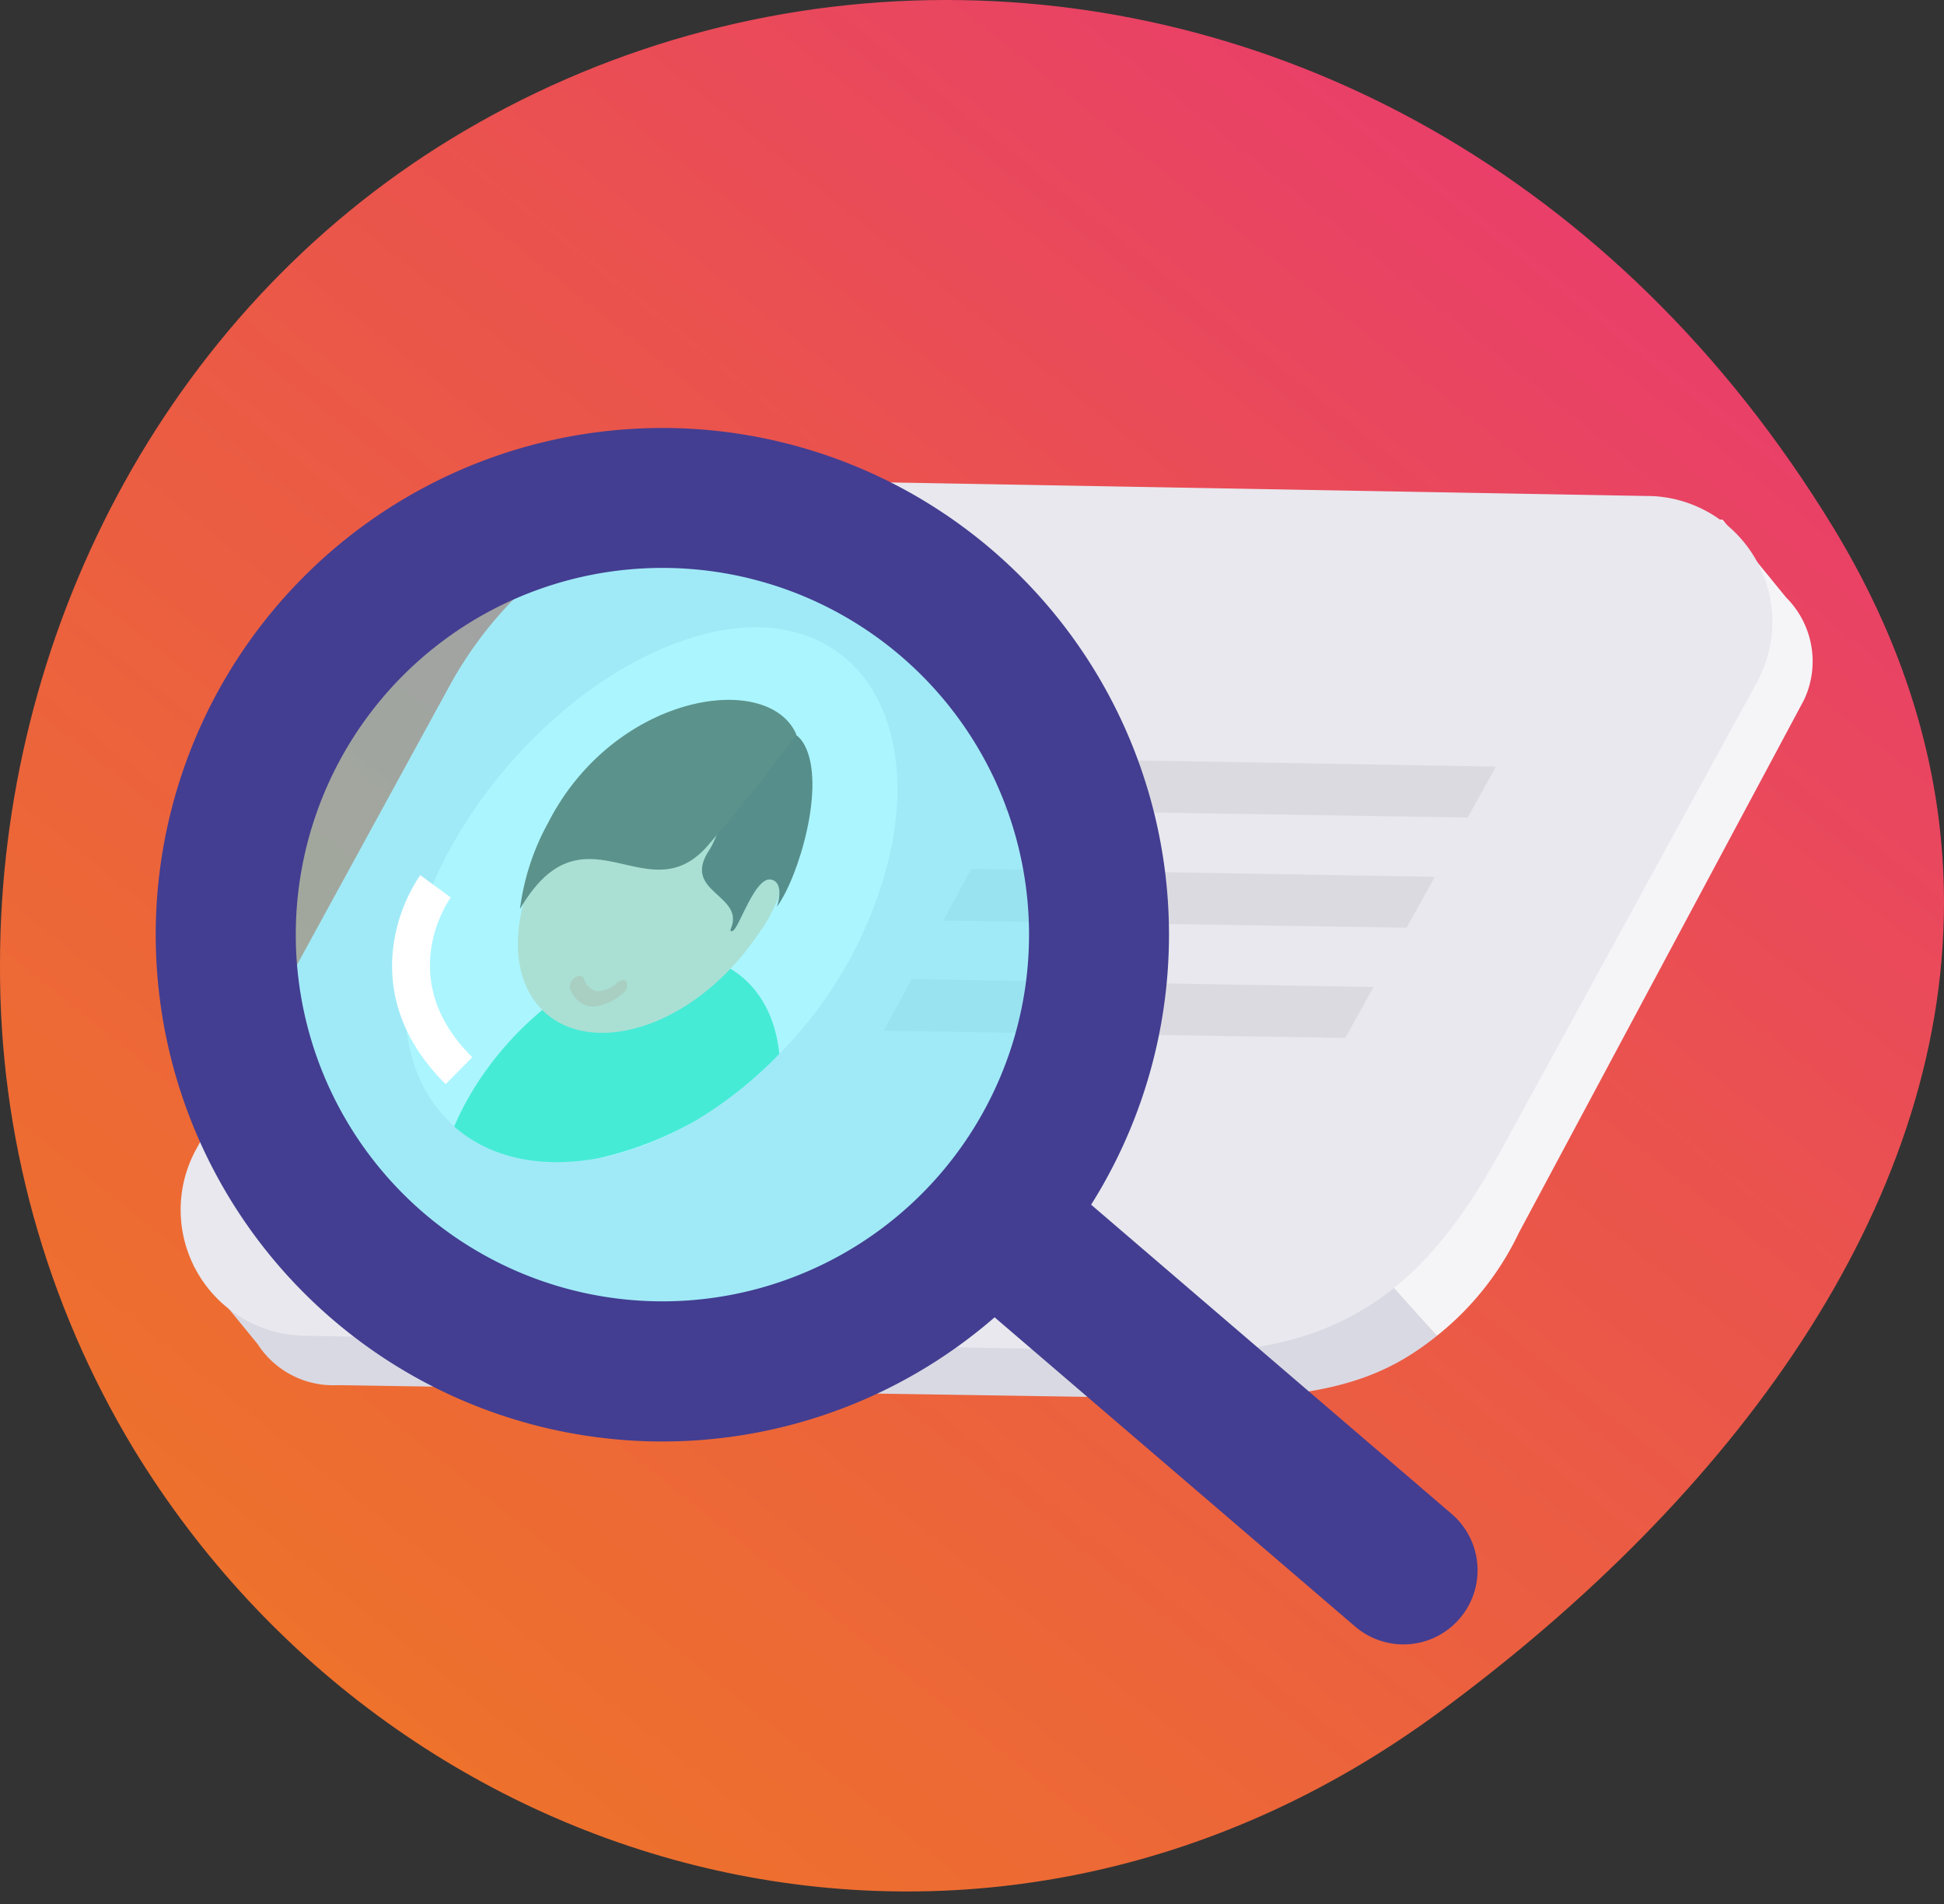 <svg xmlns="http://www.w3.org/2000/svg" xmlns:xlink="http://www.w3.org/1999/xlink" width="160.133" height="156.81" viewBox="0 0 160.133 156.81">
  <rect x="0" y="0" width="160.133" height="156.81" fill="#333333" stroke="none"/>
  <defs>
    <clipPath id="clip-path">
      <path id="Tracé_937" data-name="Tracé 937" d="M77.871,0a78.255,78.255,0,0,0-40.7,11.429C13.365,25.945.011,52.584,0,79.39v.065A76.443,76.443,0,0,0,11.018,119.34c22,36.071,70.1,49.211,107.534,21.664,24.232-17.832,41.558-41.467,41.581-66.624v-.1c-.009-10.138-2.83-20.522-9.142-30.871C133.123,14.109,105.272.027,78.039,0Z" fill="rgba(0,0,0,0)"/>
    </clipPath>
    <linearGradient id="linear-gradient" x1="0.124" y1="0.591" x2="0.858" y2="0.453" gradientUnits="objectBoundingBox">
      <stop offset="0" stop-color="#ee7528"/>
      <stop offset="0.682" stop-color="#ea534d"/>
      <stop offset="1" stop-color="#e93f69"/>
    </linearGradient>
    <clipPath id="clip-path-2">
      <rect id="Rectangle_1862" data-name="Rectangle 1862" width="160.133" height="156.81" fill="rgba(0,0,0,0)"/>
    </clipPath>
    <clipPath id="clip-path-3">
      <rect id="Rectangle_2061" data-name="Rectangle 2061" width="131.04" height="113.713" fill="rgba(0,0,0,0)"/>
    </clipPath>
    <clipPath id="clip-path-4">
      <rect id="Rectangle_2070" data-name="Rectangle 2070" width="136.484" height="100.138" fill="rgba(0,0,0,0)"/>
    </clipPath>
    <clipPath id="clip-path-6">
      <path id="Tracé_2015" data-name="Tracé 2015" d="M110.373,62.668C98.391,66.382,86.689,80.113,84.249,93.348s5.636,21.536,18.041,18.546,24.1-16.728,26.123-30.68c1.7-11.7-3.712-19.433-12.569-19.432a18.522,18.522,0,0,0-5.471.886" transform="translate(-83.814 -61.782)" fill="rgba(0,0,0,0)"/>
    </clipPath>
    <clipPath id="clip-path-8">
      <path id="Tracé_2024" data-name="Tracé 2024" d="M101.414,61.563C90.67,64.208,79.8,75.759,77.13,87.364s4.161,19.408,15.251,17.427,21.962-13.532,24.283-25.8c2.015-10.656-2.869-17.943-11.226-17.943a16.853,16.853,0,0,0-4.024.515" transform="translate(-76.553 -61.048)" fill="rgba(0,0,0,0)"/>
    </clipPath>
    <clipPath id="clip-path-10">
      <rect id="Rectangle_2065" data-name="Rectangle 2065" width="40.601" height="4.848" fill="rgba(0,0,0,0)"/>
    </clipPath>
    <clipPath id="clip-path-11">
      <rect id="Rectangle_2066" data-name="Rectangle 2066" width="40.479" height="4.845" fill="rgba(0,0,0,0)"/>
    </clipPath>
    <clipPath id="clip-path-12">
      <rect id="Rectangle_2067" data-name="Rectangle 2067" width="40.35" height="4.843" fill="rgba(0,0,0,0)"/>
    </clipPath>
    <clipPath id="clip-path-13">
      <rect id="Rectangle_2068" data-name="Rectangle 2068" width="67.181" height="67.181" fill="rgba(0,0,0,0)"/>
    </clipPath>
  </defs>
  <g id="Groupe_1253" data-name="Groupe 1253">
    <g id="Groupe_1205" data-name="Groupe 1205">
      <g id="Groupe_1204" data-name="Groupe 1204" clip-path="url(#clip-path)">
        <rect id="Rectangle_1860" data-name="Rectangle 1860" width="231.177" height="232.137" transform="translate(-83.179 70.726) rotate(-40.374)" fill="url(#linear-gradient)"/>
      </g>
    </g>
    <g id="Groupe_1210" data-name="Groupe 1210">
      <g id="Groupe_1209" data-name="Groupe 1209" clip-path="url(#clip-path-2)">
        <path id="Tracé_943" data-name="Tracé 943" d="M391.671,395.411a.136.136,0,0,0,.121-.162c-.015-.112-.09-.148-.221-.13l-.2.027.072.531.088-.012-.031-.227.077-.01.164.209.1-.014Zm-.176-.047-.021-.156.108-.015c.051-.007.113,0,.121.06s-.039.088-.1.1Z" transform="translate(-325.163 -328.27)" fill="#e33725"/>
      </g>
    </g>
  </g>
  <g id="Groupe_1300" data-name="Groupe 1300" transform="translate(12.829 35.285)" clip-path="url(#clip-path-4)">
    <g id="Groupe_1279" data-name="Groupe 1279">
      <g id="Groupe_1278" data-name="Groupe 1278" clip-path="url(#clip-path-4)">
        <path id="Tracé_2007" data-name="Tracé 2007" d="M16.839,131.421l-5.294-6.48,25.1-39.025,30.921-9.369,46.413,54.2c-3.875,3.083-8.166,5.056-18.42,5.184l-72.1-1.128a7.405,7.405,0,0,1-6.622-3.387" transform="translate(-8.448 -56.016)" fill="#d9d9e3"/>
        <path id="Tracé_2008" data-name="Tracé 2008" d="M111.5,43.782a24.038,24.038,0,0,1,20.547-13.69l22.758-1.1L210.658,28l5.237,6.411a7.433,7.433,0,0,1,1.458,8.469l-23.476,43.86a24.012,24.012,0,0,1-6.753,8.479l-42.631-47.7Z" transform="translate(-81.596 -20.493)" fill="#f5f5f8"/>
      </g>
    </g>
    <g id="Groupe_1281" data-name="Groupe 1281" transform="translate(22.481 16.572)">
      <g id="Groupe_1280" data-name="Groupe 1280" clip-path="url(#clip-path-6)">
        <path id="Tracé_2009" data-name="Tracé 2009" d="M119.835,176.913c-7.213,1.923-14.214,8.983-17.131,16.739,3.259,2.565,7.906,3.474,13.409,2.143,6-1.447,11.832-5.425,16.489-10.715-.917-6.466-5.934-9.985-12.767-8.167" transform="translate(-97.637 -145.683)" fill="#4490cb"/>
        <path id="Tracé_2010" data-name="Tracé 2010" d="M147.268,108.4c-.848,7.707-7.223,15.733-14.239,17.906s-11.916-2.146-10.931-9.626,7.376-15.467,14.261-17.866,11.761,1.882,10.908,9.585" transform="translate(-111.738 -88.392)" fill="#fdd4a8"/>
        <path id="Tracé_2011" data-name="Tracé 2011" d="M200.444,146.5c-1.347,3.541-2.444,4.067-3.143,3.265-.582-.669-1.044-1.739-.239-3.639s2.207-3.372,3.14-3.271.972,1.727.242,3.645" transform="translate(-166.37 -121.102)" fill="#fdd4a8"/>
        <path id="Tracé_2012" data-name="Tracé 2012" d="M143.075,188.657a2.5,2.5,0,0,1-.415.021,2.294,2.294,0,0,1-1.96-1.586,1.043,1.043,0,0,1,.446-1.021c.345-.258.7-.224.8.085a1.584,1.584,0,0,0,1.28,1.07,3,3,0,0,0,1.884-.943c.332-.292.713-.3.851-.025a.966.966,0,0,1-.35,1.03,5.094,5.094,0,0,1-2.54,1.37" transform="translate(-125.432 -152.606)" fill="#f8b285"/>
        <path id="Tracé_2013" data-name="Tracé 2013" d="M187.6,115.454c-.1.278.057.37.269.146.583-.613,1.8-4.99,3.211-4.889.8.057,1.11.973.7,2.489,1.9-2.885,4.077-11.492,1.93-15.11-1.723-2.9-5.554-.027-5.554-.027s-1.581,8.076-2.9,10.292c-2.433,4.056,3.483,3.876,2.339,7.1" transform="translate(-157.619 -87.402)" fill="#543117"/>
        <path id="Tracé_2014" data-name="Tracé 2014" d="M147.226,90.292c-2.856-5.806-17.08-2.775-22.709,9.62a22.5,22.5,0,0,0-2.256,8.117c5.505-10.515,11.785-.174,17.135-6.877,4.174-5.3,7.831-10.86,7.831-10.86" transform="translate(-111.949 -80.565)" fill="#5f3816"/>
      </g>
    </g>
    <g id="Groupe_1283" data-name="Groupe 1283">
      <g id="Groupe_1282" data-name="Groupe 1282" clip-path="url(#clip-path-4)">
        <path id="Tracé_2016" data-name="Tracé 2016" d="M128.576,17.321,58.85,16.072A32.459,32.459,0,0,0,29.791,32.958L8.916,71.128a10.371,10.371,0,0,0,8.908,15.346l69.724,1.242c16.446,1.108,23.268-6.289,29.061-16.882l20.874-38.172a10.368,10.368,0,0,0-8.909-15.345Z" transform="translate(-5.592 -11.757)" fill="#e8e8ee"/>
        <path id="Tracé_2017" data-name="Tracé 2017" d="M101.422,61.563c-10.744,2.645-21.615,14.2-24.283,25.8-1.588,6.912.21,12.454,4.252,15.4.133.1.26.2.4.292.248.165.512.311.777.456.179.1.355.2.542.29.256.124.52.234.788.339.219.087.437.166.669.246q.39.128.794.234c.262.069.529.126.8.179s.518.1.788.137c.31.042.629.068.95.1.252.019.5.042.756.048.382.01.776-.006,1.172-.023.219,0,.429,0,.644-.024.626-.049,1.264-.127,1.92-.244a20.869,20.869,0,0,0,2.036-.473c.332-.1.664-.22,1-.331s.679-.206,1.011-.339c.455-.175.906-.384,1.357-.586.2-.092.407-.17.607-.266.537-.264,1.072-.553,1.6-.853.1-.059.211-.11.315-.17.591-.343,1.169-.715,1.744-1.1a1.3,1.3,0,0,1,.115-.073c.612-.418,1.212-.863,1.8-1.327a35.294,35.294,0,0,0,3.407-3.082A34.557,34.557,0,0,0,116.664,79c2.328-12.282-4.5-20.084-15.243-17.439" transform="translate(-56.028 -44.673)" fill="#fff"/>
        <rect id="Rectangle_2063" data-name="Rectangle 2063" width="0.675" height="17.002" transform="translate(32.221 38.512) rotate(-86.457)" fill="#e4dba6"/>
      </g>
    </g>
    <g id="Groupe_1285" data-name="Groupe 1285" transform="translate(20.534 16.375)">
      <g id="Groupe_1284" data-name="Groupe 1284" clip-path="url(#clip-path-8)">
        <path id="Tracé_2018" data-name="Tracé 2018" d="M107.436,161.732c-6.456,1.315-12.919,7.2-15.794,13.922,2.785,2.451,6.859,3.507,11.781,2.628a28.784,28.784,0,0,0,15-8.609c-.566-5.789-4.874-9.186-10.986-7.941" transform="translate(-87.595 -134.539)" fill="#34eaad"/>
        <path id="Tracé_2019" data-name="Tracé 2019" d="M133.965,102.082c-1.046,6.794-6.989,13.566-13.279,15.115s-10.461-2.551-9.3-9.13,7.116-13.322,13.3-15.076,10.331,2.3,9.282,9.091" transform="translate(-101.9 -84.124)" fill="#fdd4a8"/>
        <path id="Tracé_2020" data-name="Tracé 2020" d="M181.155,136.614c-1.329,3.067-2.317,3.475-2.907,2.724-.49-.625-.859-1.6-.078-3.248s2.081-2.871,2.9-2.731.8,1.589.082,3.255" transform="translate(-150.583 -113.955)" fill="#fdd4a8"/>
        <path id="Tracé_2021" data-name="Tracé 2021" d="M129.236,170.559a2.119,2.119,0,0,1-.369,0,2.094,2.094,0,0,1-1.674-1.513.915.915,0,0,1,.437-.88c.316-.209.632-.156.708.119a1.44,1.44,0,0,0,1.095,1.022,2.608,2.608,0,0,0,1.7-.734c.305-.241.643-.231.755.023a.848.848,0,0,1-.349.9,4.407,4.407,0,0,1-2.305,1.071" transform="translate(-113.607 -139.338)" fill="#f8b285"/>
        <path id="Tracé_2022" data-name="Tracé 2022" d="M170.131,108.863c-.1.242.036.332.233.144.538-.513,1.778-4.33,3.026-4.166.7.093.945.924.528,2.246,1.792-2.457,4.048-9.977,2.282-13.3-1.413-2.669-4.912-.326-4.912-.326s-1.708,7.082-2.953,8.97c-2.307,3.478,2.936,3.636,1.8,6.432" transform="translate(-143.282 -84.072)" fill="#543117"/>
        <path id="Tracé_2023" data-name="Tracé 2023" d="M134.622,86.175c-2.306-5.3-15.008-3.387-20.459,7.3a19.794,19.794,0,0,0-2.305,7.078c5.273-9.03,10.434.485,15.423-5.171,3.894-4.476,7.341-9.211,7.341-9.211" transform="translate(-102.388 -77.35)" fill="#5f3816"/>
      </g>
    </g>
    <g id="Groupe_1299" data-name="Groupe 1299">
      <g id="Groupe_1298" data-name="Groupe 1298" clip-path="url(#clip-path-4)">
        <g id="Groupe_1288" data-name="Groupe 1288" transform="translate(69.8 27.192)" opacity="0.076" style="isolation: isolate">
          <g id="Groupe_1287" data-name="Groupe 1287">
            <g id="Groupe_1286" data-name="Groupe 1286" clip-path="url(#clip-path-10)">
              <path id="Tracé_2025" data-name="Tracé 2025" d="M298.5,106.225l2.329-4.189c-15.378-.266-31.638-.543-38.3-.659l-2.3,4.249Z" transform="translate(-260.229 -101.377)" fill="#322b3a"/>
            </g>
          </g>
        </g>
        <g id="Groupe_1291" data-name="Groupe 1291" transform="translate(64.883 36.271)" opacity="0.076" style="isolation: isolate">
          <g id="Groupe_1290" data-name="Groupe 1290">
            <g id="Groupe_1289" data-name="Groupe 1289" clip-path="url(#clip-path-11)">
              <path id="Tracé_2026" data-name="Tracé 2026" d="M280.048,140.072l2.328-4.189c-15.773-.277-32.245-.557-38.178-.656l-2.3,4.251Z" transform="translate(-241.898 -135.227)" fill="#322b3a"/>
            </g>
          </g>
        </g>
        <g id="Groupe_1294" data-name="Groupe 1294" transform="translate(59.965 45.344)" opacity="0.076" style="isolation: isolate">
          <g id="Groupe_1293" data-name="Groupe 1293">
            <g id="Groupe_1292" data-name="Groupe 1292" clip-path="url(#clip-path-12)">
              <path id="Tracé_2027" data-name="Tracé 2027" d="M261.583,173.9l2.328-4.189c-16.285-.288-33.074-.571-38.048-.654l-2.3,4.252Z" transform="translate(-223.562 -169.053)" fill="#322b3a"/>
            </g>
          </g>
        </g>
        <g id="Groupe_1297" data-name="Groupe 1297" transform="translate(8.143 8.095)" opacity="0.5">
          <g id="Groupe_1296" data-name="Groupe 1296">
            <g id="Groupe_1295" data-name="Groupe 1295" clip-path="url(#clip-path-13)">
              <path id="Tracé_2028" data-name="Tracé 2028" d="M42.084,89.27a33.59,33.59,0,1,0-3.633-47.364A33.59,33.59,0,0,0,42.084,89.27" transform="translate(-30.359 -30.181)" fill="#58ebff"/>
            </g>
          </g>
        </g>
        <path id="Tracé_2029" data-name="Tracé 2029" d="M69.1,73.2,98.8,98.667a6.107,6.107,0,1,0,7.951-9.272L77.05,63.926A41.733,41.733,0,1,0,69.1,73.2m-46.584-8.22a30.2,30.2,0,1,1,41.764-3.2,30.2,30.2,0,0,1-41.764,3.2" transform="translate(0 0)" fill="#433e91"/>
        <path id="Tracé_2030" data-name="Tracé 2030" d="M79.186,152.149c-6.493-6.427-1.967-12.885-1.771-13.157L74.9,137.153a13.65,13.65,0,0,0-2.156,5.452c-.481,2.969-.134,7.419,4.25,11.759Z" transform="translate(-53.112 -100.365)" fill="#fff"/>
      </g>
    </g>
  </g>
</svg>
